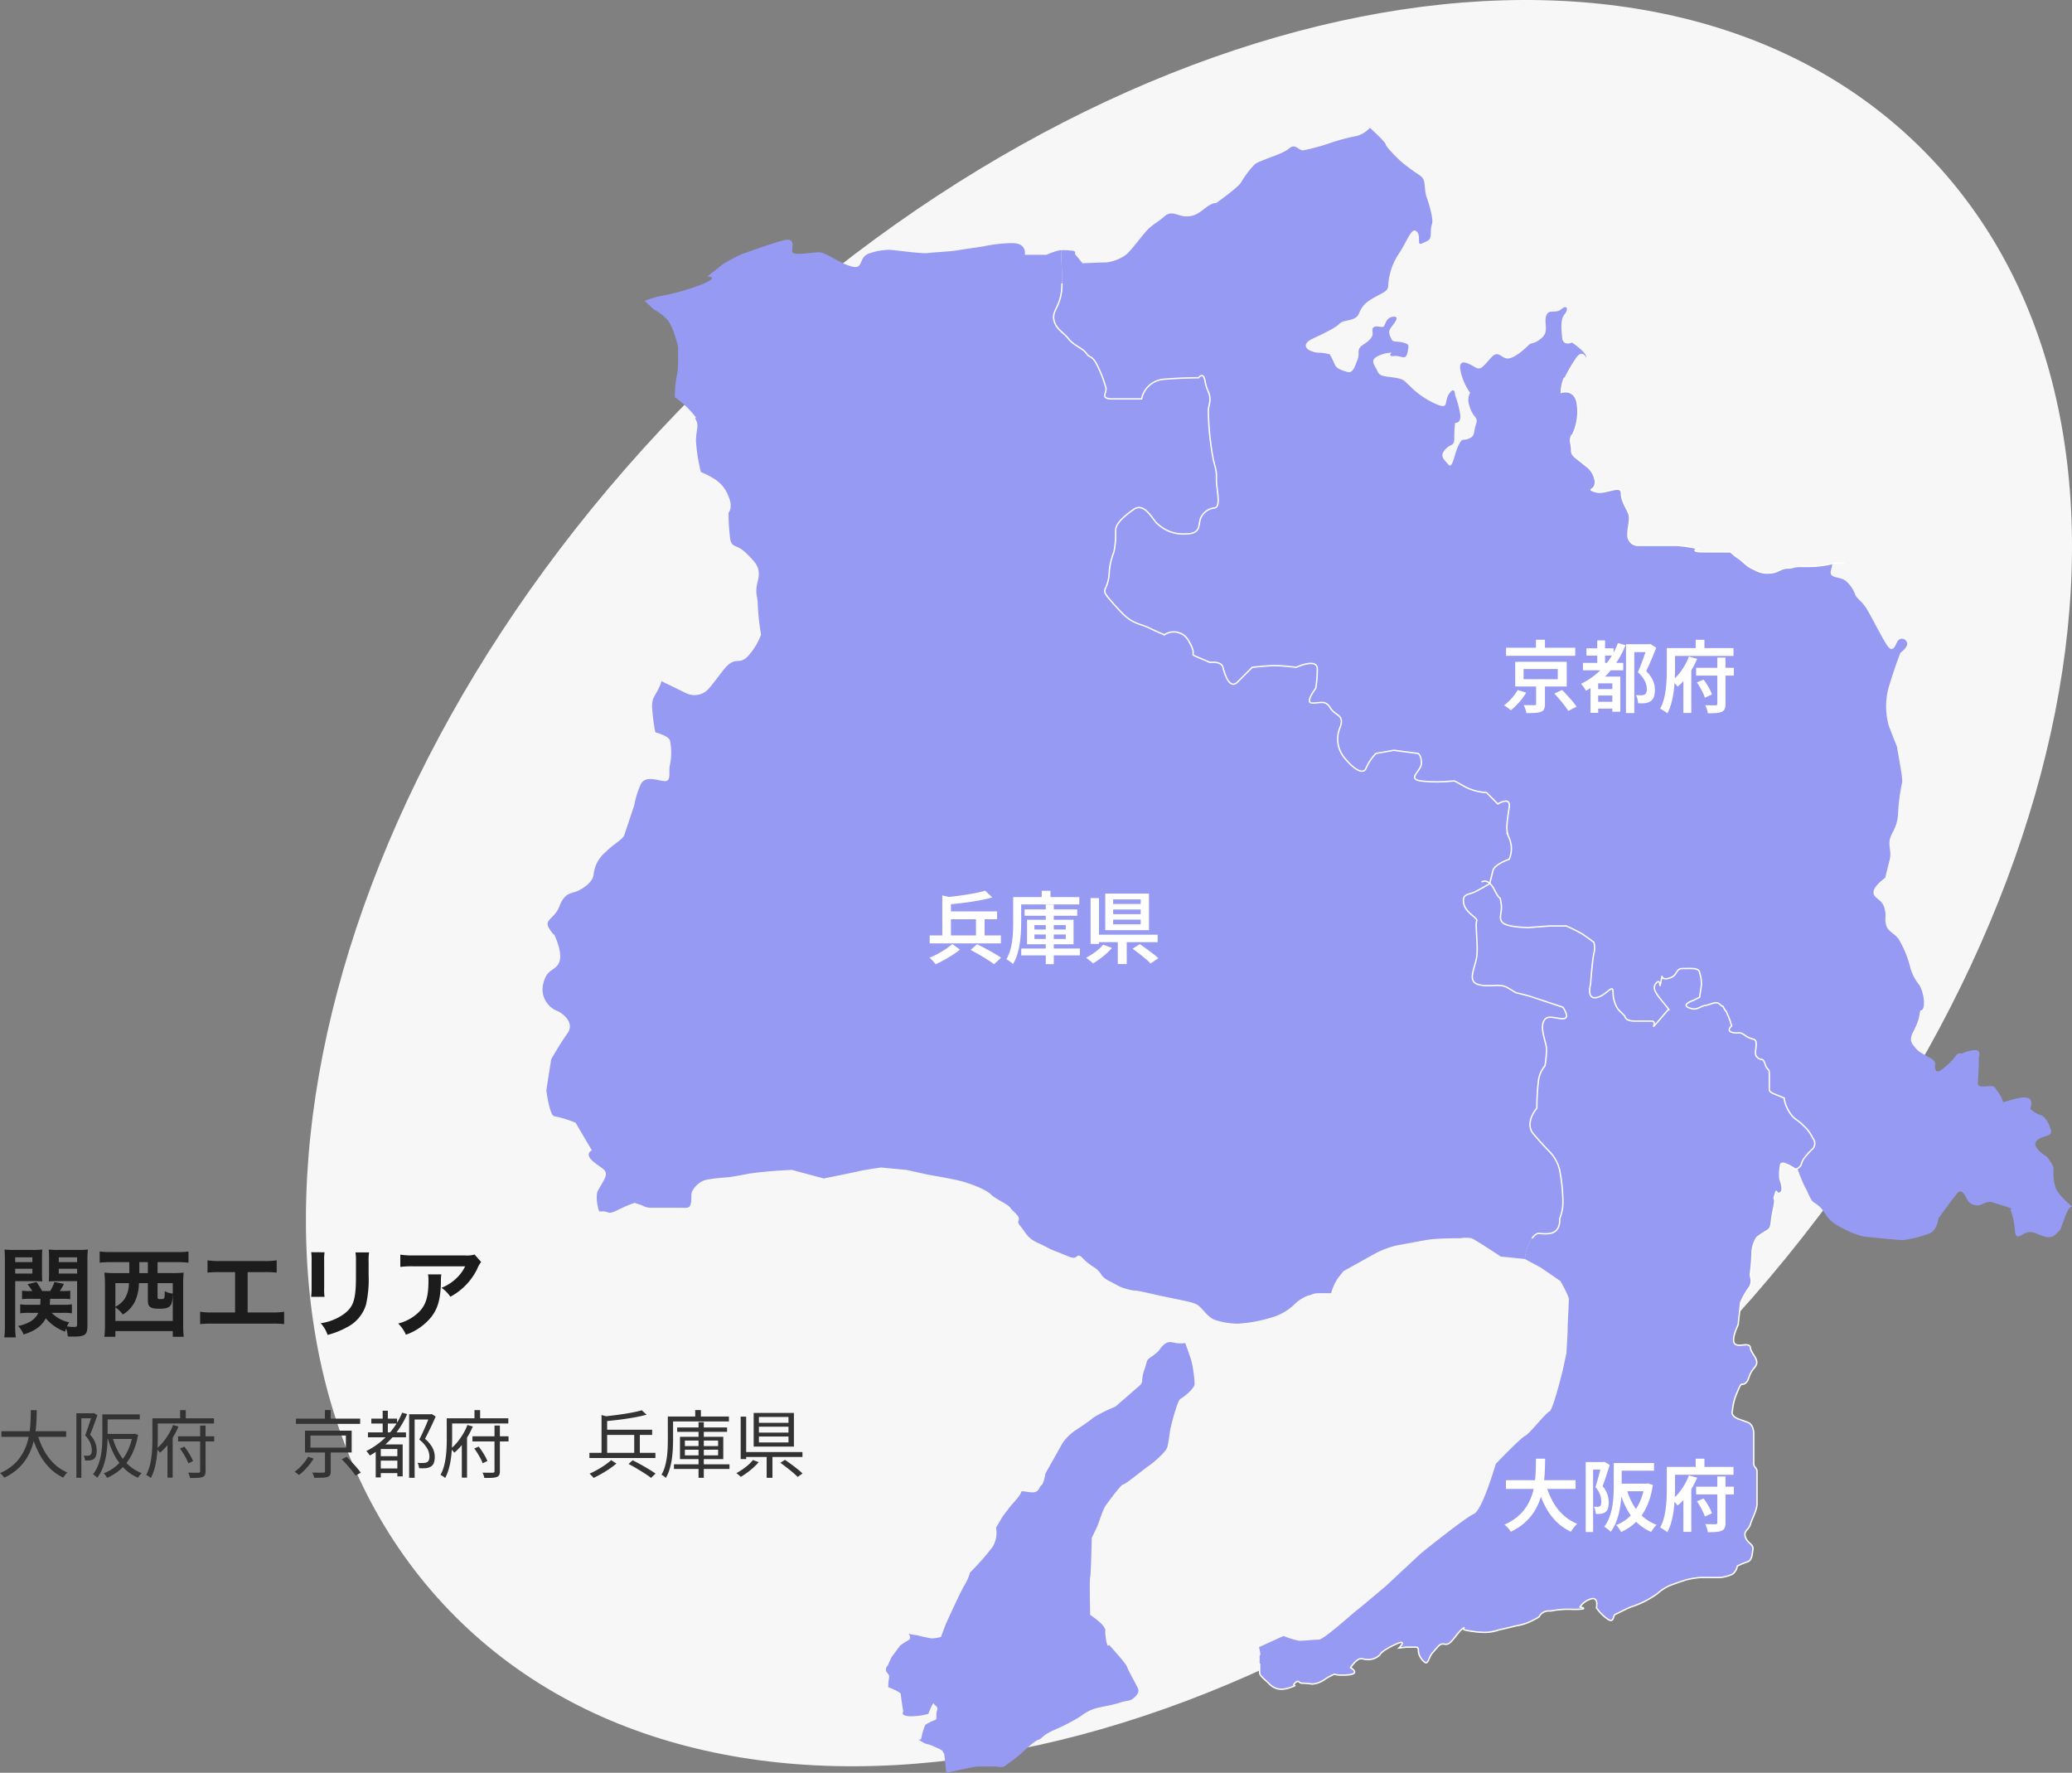 <svg xmlns="http://www.w3.org/2000/svg" width="422.359" height="361.331"><rect width="100%" height="100%" fill="#808080" stroke="none"/><g data-name="グループ 778"><path data-name="パス 411" d="M391.881 30.478c55.329 55.329 33.239 167.125-49.341 249.705S148.167 384.85 92.838 329.521 59.598 162.4 142.176 79.819s194.376-104.67 249.705-49.341" fill="#f7f7f7"/><path data-name="パス 420" d="M.291 291.71h13.193v1.148H.291zm7.307.458a16.4 16.4 0 001.337 3.381 11.065 11.065 0 002.042 2.741 8.9 8.9 0 002.754 1.829 2.523 2.523 0 00-.3.31q-.157.189-.3.382t-.243.353a9.788 9.788 0 01-2.861-2.048 12.364 12.364 0 01-2.108-2.971 19.854 19.854 0 01-1.437-3.7zm-1.319-4.755H7.49q-.006.983-.058 2.172t-.233 2.474a16.1 16.1 0 01-.587 2.583 11.485 11.485 0 01-1.134 2.5 10.167 10.167 0 01-1.858 2.242 10.575 10.575 0 01-2.761 1.789 3.276 3.276 0 00-.378-.486 3.653 3.653 0 00-.475-.441 10.257 10.257 0 002.682-1.661 9.04 9.04 0 001.771-2.095 10.536 10.536 0 001.062-2.351 14.231 14.231 0 00.528-2.425q.152-1.207.188-2.306t.042-1.995zm15.05.859h7.161v1.028h-7.16zm-.459 0h1.07v4.321q0 .951-.075 2.064a19.466 19.466 0 01-.292 2.275 12.824 12.824 0 01-.639 2.256 8.069 8.069 0 01-1.115 2 1.768 1.768 0 00-.244-.238q-.161-.134-.328-.26a1.778 1.778 0 00-.291-.185A7.538 7.538 0 0020 298.636a11.212 11.212 0 00.574-2.055 16.821 16.821 0 00.242-2.075q.054-1.025.054-1.916zm.5 3.989h5.923v1.026h-5.922zm5.662 0h.207l.2-.042.7.214a13.944 13.944 0 01-1.305 4.1 10.057 10.057 0 01-2.169 2.861 10.211 10.211 0 01-2.847 1.816 2.207 2.207 0 00-.179-.31q-.114-.168-.24-.338a1.778 1.778 0 00-.25-.279 8.741 8.741 0 002.647-1.592 9.156 9.156 0 002.04-2.6 11.764 11.764 0 001.194-3.617zm-4.1.677a14.048 14.048 0 001.289 3.156 10.041 10.041 0 001.98 2.506 8.491 8.491 0 002.678 1.65q-.115.109-.265.276a3.757 3.757 0 00-.275.346q-.126.179-.212.326a9.281 9.281 0 01-2.754-1.852 11.076 11.076 0 01-2.03-2.728 16.922 16.922 0 01-1.363-3.445zm-7.363-4.889h3.53v1.02H16.58V301.2h-1.011zm3.2 0h.19l.171-.049.73.438q-.217.614-.468 1.309t-.512 1.38q-.26.685-.519 1.288a5.077 5.077 0 011.088 1.728 4.853 4.853 0 01.262 1.505 3.63 3.63 0 01-.138 1.051 1.235 1.235 0 01-.454.678 1.4 1.4 0 01-.356.172 2.78 2.78 0 01-.425.1 6.979 6.979 0 01-1.015.018 3.351 3.351 0 00-.082-.486 1.686 1.686 0 00-.194-.5q.256.015.475.02t.4 0a.913.913 0 00.472-.138.674.674 0 00.243-.406 2.605 2.605 0 00.068-.616 4 4 0 00-.275-1.366 5.181 5.181 0 00-1.08-1.631q.208-.513.407-1.084t.389-1.138q.19-.567.35-1.074t.275-.888zm17.538 4.7h7.352v1.041h-7.352zm.371 2.485l.907-.385q.358.451.706.984t.626 1.044a7.731 7.731 0 01.435.919l-.961.45a6.978 6.978 0 00-.42-.942q-.276-.524-.613-1.071t-.68-1.001zm4.124-4.678h1.1v9.283a1.78 1.78 0 01-.14.8.882.882 0 01-.5.408 3.53 3.53 0 01-.972.166q-.614.036-1.56.026a2.954 2.954 0 00-.142-.533 4.544 4.544 0 00-.229-.552q.717.015 1.312.018t.79-.006a.409.409 0 00.264-.081.338.338 0 00.075-.249zm-5.53-.117l1.111.311a16.514 16.514 0 01-.976 1.939 15.179 15.179 0 01-1.28 1.859 10.486 10.486 0 01-1.519 1.543q-.083-.115-.213-.269t-.262-.3a2.17 2.17 0 00-.25-.248 9.016 9.016 0 001.41-1.411 13.609 13.609 0 001.168-1.7 10.172 10.172 0 00.811-1.726zm1.445-3.039h1.155v2.317h-1.155zm-5.066 1.675h11.967v1.059H31.651zm-.588 0h1.1v4.175q0 .866-.051 1.895t-.195 2.108a15.484 15.484 0 01-.428 2.1 9.35 9.35 0 01-.743 1.888 2.021 2.021 0 00-.279-.225q-.176-.121-.357-.233a2.6 2.6 0 00-.318-.172 8.06 8.06 0 00.7-1.75 14.092 14.092 0 00.38-1.926q.125-.986.162-1.932t.038-1.762zm3.075 4.346l.987-.988.074.033v8.706h-1.061zm26.19-4.285h13.087v1.079H60.328zm5.9-1.751h1.187v2.315H66.23zm-2.943 5.2v2.464h7.221v-2.467zm-1.114-.991h9.516v4.454h-9.514zm7.488 5.829l1.012-.493q.505.493 1.049 1.078t1.029 1.149a11.5 11.5 0 01.788 1.011l-1.086.577a9.83 9.83 0 00-.741-1.02q-.47-.579-1.008-1.188t-1.043-1.114zm-3.415-1.8h1.17v4.266a1.656 1.656 0 01-.137.756.853.853 0 01-.533.384 4.119 4.119 0 01-1.047.151q-.656.027-1.649.018a3.1 3.1 0 00-.153-.53 5.226 5.226 0 00-.23-.531q.516.015.978.018t.8 0h.466a.471.471 0 00.272-.068.272.272 0 00.067-.212zm-3.45 1.292l1.14.367a10.676 10.676 0 01-.836 1.209 13.772 13.772 0 01-1.039 1.17 10.779 10.779 0 01-1.114.981 3.626 3.626 0 00-.434-.362 4.149 4.149 0 00-.464-.3 9.39 9.39 0 001.074-.91 10.918 10.918 0 00.965-1.077 7.061 7.061 0 00.711-1.079zm12.897-7.773h5.246v1h-5.246zm1.581 10.153h4.211v.947h-4.21zm-.013-2.495h4.235v.9h-4.235zm-2.253-4.856h7.753v1.006h-7.753zm3-4.42h1.053v5.052h-1.052zm3.976.392l1.017.3a17.955 17.955 0 01-3.186 4.948 17.178 17.178 0 01-4.433 3.5 1.844 1.844 0 00-.19-.292l-.265-.347a2.009 2.009 0 00-.248-.276 15.124 15.124 0 004.327-3.22 15.442 15.442 0 002.979-4.613zm-4.361 6.484h3.824v.932h-3.824v5.79h-1.032v-6.058l.627-.659zm3.378 0h1.085v6.512h-1.085zm2.4-6.149h4.481v1.066h-3.36V301.2H83.4zm4.205 0h.219l.178-.048.812.517q-.47 1.068-1.048 2.28t-1.133 2.252a6.962 6.962 0 011.227 1.337 4.434 4.434 0 01.593 1.21 3.969 3.969 0 01.168 1.113 3.524 3.524 0 01-.169 1.206 1.467 1.467 0 01-.6.779 2.382 2.382 0 01-1.013.338 6.466 6.466 0 01-.675.028q-.38 0-.735-.017a2.986 2.986 0 00-.1-.551 1.992 1.992 0 00-.228-.551q.365.033.7.041t.569-.011a2.057 2.057 0 00.393-.053 1.14 1.14 0 00.314-.121.792.792 0 00.363-.463 2.193 2.193 0 00.092-.724 3.451 3.451 0 00-.436-1.564 6.326 6.326 0 00-1.622-1.831q.3-.586.6-1.238t.585-1.3q.282-.644.522-1.235l.422-1.039zm8.7 4.49h7.355v1.049h-7.352zm.371 2.485l.907-.385q.358.451.706.984t.626 1.044a7.731 7.731 0 01.435.919l-.961.45a6.979 6.979 0 00-.42-.942q-.276-.524-.613-1.071t-.677-.993zm4.124-4.678h1.1v9.283a1.78 1.78 0 01-.14.8.882.882 0 01-.5.408 3.53 3.53 0 01-.972.166q-.614.036-1.56.026a2.955 2.955 0 00-.142-.533 4.544 4.544 0 00-.226-.544q.717.015 1.312.018t.79-.006a.409.409 0 00.264-.081.338.338 0 00.075-.249zm-5.53-.117l1.111.311a16.514 16.514 0 01-.976 1.939 15.18 15.18 0 01-1.28 1.859 10.486 10.486 0 01-1.519 1.543q-.083-.115-.213-.269t-.262-.3a2.17 2.17 0 00-.25-.248 9.016 9.016 0 001.41-1.411 13.61 13.61 0 001.168-1.7 10.172 10.172 0 00.814-1.718zm1.448-3.031h1.155v2.317h-1.155zm-5.066 1.675h11.966v1.059H91.651zm-.588 0h1.1v4.175q0 .866-.051 1.895t-.195 2.108a15.484 15.484 0 01-.428 2.1 9.35 9.35 0 01-.743 1.888 2.02 2.02 0 00-.279-.225q-.176-.121-.357-.233a2.6 2.6 0 00-.318-.172 8.06 8.06 0 00.7-1.75 14.09 14.09 0 00.38-1.926q.125-.986.162-1.932t.038-1.762zm3.075 4.346l.987-.988.074.033v8.706h-1.061zm35.143-1.646h1.143v4.736h-1.143zm-9.136 4.335H133.6v1.067h-13.455zm3.09-4.708h9.7v1.064h-9.7zm4.884 6.976l.85-.747q.568.286 1.212.632t1.28.717q.636.371 1.2.721t.967.647l-.921.875a15.4 15.4 0 00-1.273-.9q-.78-.5-1.654-1.018t-1.662-.927zm-5.5-9.965l1.143.291v7.864h-1.143zm8.2-.975l.988.9q-1.137.314-2.578.57t-2.981.45q-1.54.194-2.98.317a2.934 2.934 0 00-.133-.483 3.624 3.624 0 00-.2-.471q1.053-.109 2.154-.245t2.153-.3q1.052-.162 1.972-.348t1.607-.39zm-6.242 10.162l1.072.7a15.927 15.927 0 01-1.4 1.061q-.793.541-1.633 1.02t-1.614.84a4.245 4.245 0 00-.386-.44q-.244-.248-.442-.419.777-.343 1.606-.806t1.567-.978a10.98 10.98 0 001.23-.978zm13.463-6.658h10.168v.891H138.04zm-.657 7.516h11.314v.942h-11.315zm5.01-8.6h1.073v11.35h-1.073zm-2.785 5.619v1.151h6.772v-1.152zm0-1.865v1.132h6.772v-1.134zm-1-.769h8.827v4.557h-8.827zm3.109-5.443h1.155v1.919h-1.155zm-5.053 1.318h11.921v1h-11.92zm-.535 0h1.073v4.7q0 .869-.051 1.881t-.2 2.062a14.441 14.441 0 01-.446 2.038 8.476 8.476 0 01-.769 1.816 2.051 2.051 0 00-.265-.227q-.167-.124-.34-.239a1.61 1.61 0 00-.3-.165 7.323 7.323 0 00.713-1.686 13.021 13.021 0 00.388-1.87q.128-.959.165-1.882t.037-1.727zm18.569 2.071v1.2h6.03v-1.2zm0 2V294h6.03v-1.21zm0-3.985v1.188h6.03V288.8zm-1.07-.827h8.206v6.86h-8.206zm5.45 10.172l.926-.609q.6.406 1.275.9t1.289.991a12.6 12.6 0 011.014.886l-.984.71q-.372-.384-.968-.892t-1.271-1.027q-.671-.526-1.281-.958zm-2.8-1.765h1.181v4.816h-1.181zm-4.627-.432h11.921v1.009h-11.925zm-.669-7.217h1.12v8.645h-1.12zm2.5 8.842l1.17.434a11.08 11.08 0 01-1.073 1.1q-.615.554-1.278 1.042a15.183 15.183 0 01-1.3.86 2.526 2.526 0 00-.268-.258l-.328-.276a2.482 2.482 0 00-.3-.222 13.646 13.646 0 001.266-.782 12.764 12.764 0 001.2-.938 6.8 6.8 0 00.907-.959z" fill="#333"/><path data-name="パス 419" d="M13.039 267.58a9.188 9.188 0 011.62.1v-1.84a8.417 8.417 0 01-1.6.1h-2.92c.04-.42.06-.78.08-1.22h2.68a8.9 8.9 0 011.42.08v-1.74a9.34 9.34 0 01-1.44.08h-.68a15.931 15.931 0 00.84-1.46l-1.94-.38a8.818 8.818 0 01-.88 1.84h-1.64a15.942 15.942 0 00-1.14-1.84l-1.84.46a9.621 9.621 0 01.98 1.38h-.68a8.779 8.779 0 01-1.4-.08v1.74a9.34 9.34 0 011.44-.08h2.32c-.02.6-.02.78-.06 1.22h-2.48a8.546 8.546 0 01-1.6-.1v1.84a11.179 11.179 0 011.74-.1h1.96a4.074 4.074 0 01-1.54 1.72 8.313 8.313 0 01-2.58.96 5.919 5.919 0 011.12 1.74c2.38-.78 3.64-1.7 4.52-3.3a9.327 9.327 0 003.92 2.72c.1-.3.12-.4.22-.66a6.241 6.241 0 01.34 1.64c.52.02.76.02 1.16.02 2.38 0 2.84-.36 2.84-2.24V256.9a18.047 18.047 0 01.1-2.22 18.165 18.165 0 01-2.06.08h-3.88a17.329 17.329 0 01-2.04-.08c.04.58.06 1.1.06 1.86v2.84c0 .88-.02 1.3-.06 1.8.52-.04 1.14-.06 1.84-.06h3.94v8.8c0 .44-.12.54-.62.54a8.922 8.922 0 01-1.44-.12 6.832 6.832 0 01.44-.84 6.643 6.643 0 01-3.56-1.92zm-1.06-11.32h3.74v.98h-3.74zm0 2.34h3.74v.98h-3.74zm-8.88 2.52h3.66c.74 0 1.32.02 1.86.06-.04-.44-.06-.9-.06-1.8v-2.84c0-.78.02-1.3.06-1.86a16.9 16.9 0 01-2.04.08h-3.62a17.77 17.77 0 01-2.04-.08 22.173 22.173 0 01.08 2.24v13.18a17.879 17.879 0 01-.12 2.48h2.34a17.268 17.268 0 01-.12-2.42zm0-4.86h3.5v.98h-3.5zm0 2.34h3.5v.98h-3.5zm23.26-1.36v2.24h-2.74a18.76 18.76 0 01-2.34-.1 23.912 23.912 0 01.12 2.42v8.08a22.057 22.057 0 01-.12 2.58h2.24v-1.16h11.7v1.16h2.24a20.1 20.1 0 01-.12-2.56v-8.1a22.108 22.108 0 01.1-2.42 19.356 19.356 0 01-2.34.1h-2.98v-2.24h3.98a21.145 21.145 0 012.32.12v-2.28a18.831 18.831 0 01-2.34.12h-13.4a19.184 19.184 0 01-2.36-.12v2.28a20.883 20.883 0 012.32-.12zm2.04 0h1.74v2.24h-1.74v-2.24zm-2.12 4.28a5.992 5.992 0 01-.92 3.28 4.919 4.919 0 01-1.84 1.54v-4.82zm3.86 0V265c0 1.4.48 1.74 2.42 1.74 1.44 0 2.06-.26 2.36-.96a4.711 4.711 0 00.26-1.5c.02-.32.02-.32.04-.34v5.3h-11.7v-2.78a6.182 6.182 0 011.52 1.46 6.412 6.412 0 002.4-2.52 9.023 9.023 0 00.88-3.88zm1.98 0h3.1v2.14a4.235 4.235 0 01-1.64-.5c0 1.56-.02 1.62-.78 1.62-.6 0-.68-.04-.68-.42zm18.36-2.24h3.36a20.346 20.346 0 012.56.1v-2.5a14.456 14.456 0 01-2.6.14h-8.9a14.456 14.456 0 01-2.6-.14v2.5a20.543 20.543 0 012.56-.1h3.06v8.22h-4.52a14.326 14.326 0 01-2.6-.14v2.52a20.543 20.543 0 012.56-.1h12a20.543 20.543 0 012.56.1v-2.52a14.326 14.326 0 01-2.6.14h-4.84zm12.96-4.06a12.628 12.628 0 01.08 1.8v5.5a14.422 14.422 0 01-.1 1.8h2.74a9.654 9.654 0 01-.08-1.76v-5.52a10.166 10.166 0 01.08-1.8zm9.02.04a10.532 10.532 0 01.1 1.9v2.5c0 1.6-.02 2.48-.1 3.34-.22 2.64-.88 3.86-2.76 5.1a10.788 10.788 0 01-4.32 1.6 6.832 6.832 0 011.4 2.38 16.917 16.917 0 003.9-1.54 7.66 7.66 0 003.94-4.66 23.623 23.623 0 00.52-6.06v-2.7a9.486 9.486 0 01.1-1.86zm24.28.44a5.506 5.506 0 01-1.94.18h-10.44a15.945 15.945 0 01-2.76-.16v2.5a19.225 19.225 0 012.72-.12h10.5a8.294 8.294 0 01-1.9 2.54 9.274 9.274 0 01-2.92 1.84 6.76 6.76 0 011.8 1.82 12.51 12.51 0 002.4-1.66 12.692 12.692 0 003.08-4.02 5.559 5.559 0 01.8-1.4zm-9.5 4.04a5.064 5.064 0 01.1 1.2c0 3.78-.64 5.5-2.68 7.12a9.222 9.222 0 01-3.5 1.7 7.06 7.06 0 011.58 2.28 11.557 11.557 0 005.16-3.6c1.36-1.74 1.9-3.66 1.98-7.08a9.182 9.182 0 01.08-1.62z" fill="#1c1c1c"/><g data-name="グループ 479"><path data-name="パス 79" d="M214.81 65.058c.339 1.995 1.995 2.66 2.986 3.976s2.986 1.995 3.651 2.986.991.339 1.995 1.988a25.991 25.991 0 011.982 4.974c.332 1-1.336 2.321 1.323 2.321h5.971a4.982 4.982 0 014.315-3.977c3.638-.332 7.288-.332 7.288-.332s.991-1.323 1.323.671 1 2.314 1 3.638-.326 1.33-.326 2.653a58.728 58.728 0 00.991 9.622c.665 2.647.665 2.314.665 4.3s.984 5.313-.339 5.645a3.331 3.331 0 00-2.647 1.649c-1 1.33.326 3.651-3.318 3.651a7.575 7.575 0 01-5.639-1.995c-.991-.658-2.647-4.635-4.967-2.986s-3.644 2.986-3.644 4.315a18.527 18.527 0 01-.339 4.315 13.526 13.526 0 00-.991 4.641c-.332 3.638-1.995 2.653.332 5.306s3.312 3.638 4.641 4.3 1.988.665 3.318 1.33 2.979 1.33 2.979 1.33a3.417 3.417 0 014.98 1.317c1.982 3.318-.339 2.321 1.982 3.318l2.321.991s2.321-.32 2.66 1.01c.32 1.317 1.317 4.635 2.979 2.979s2.986-2.979 2.986-2.979 2.979-.345 4.641-.345 4.309.345 4.309.345 4.3-1.995 4.3.32a23.309 23.309 0 01-.32 3.983s-2.34 2.979-.671 2.979 2.653-.665 3.651 1 2.979 1.323 1.988 3.983a5.97 5.97 0 00.991 6.291c1.323 1.662 3.644 3.651 4.309 1.988a10.611 10.611 0 011.995-2.986l3.651-.652 4.967.652s.665.333.665 1.988-3.324 3.331.332 3.657a29.056 29.056 0 005.632 0c1 0 .326-.326 2.647.991a10.419 10.419 0 004.648 1.323l2.314 2.327s2.66-1.662 2.327.658-.671 4.315-.332 5.313-.665-1.33.332.991a5.456 5.456 0 010 4.309s-2.992.991-3.318 2.314c-.313 1.24-.607 2.448-.646 2.6a4.6 4.6 0 01.978 1.381c1.33 2.66 1 .671 1.33 2.66s-.671 2.986.332 3.976 5.306 1 5.306 1l4.3-.326h3.318a28.5 28.5 0 013.318 1.649 71.352 71.352 0 012.321 1.656 4.039 4.039 0 010 2.321c-.332 1.656-.671 6.31-.671 6.31s-.863 3 1.183 2.666 3.42-3.075 3.42-1.029a6.146 6.146 0 001.023 3.42l1.368 1.368s0 1.023 2.052 1.023h3.416c1.368 0-.678 2.4 1.368 0l2.059-2.391s.671.678-1.029-1.368-2.4-3.069-1.362-4.1.332 2.615 1.023-1.023c.147-.812-.281.62 1.387.173 2.161-.575 1.157-2.007 2.992-2.007s3.177-.16 3.344.838a6.988 6.988 0 01.345 2.679l-.345 2.333-1.336.671s-2.506.831-.831 1.5 2.167-.326 3.337-.492 2.167-1 3.011-.173.173-.326.838.838 0-.326.671 1.164a12.352 12.352 0 01.825 2.34s-1.17 1 .173 1.336 1.336-.332 2.672.671 2.174.333 2.174 1.669-.505 2.174.332 2.845 1-.173 1.5 1.336.838.5.838 2.174v3c0 .5 1 .844 1 .844l2 .831a7.522 7.522 0 001.176 3.011c.991 1.5 1.336 1.157 2.832 2.672a7.61 7.61 0 011.841 2.493 1.63 1.63 0 010 2.18 13.836 13.836 0 00-1.675 1.835c-.671.837-.5 1.163-.838 1.669a1.561 1.561 0 01-.607.511 36.168 36.168 0 001.534 3.759c.563.914.735 1.643 1.291 2.557s1.47.742 2.749 2.762 2.4 2.385 4.047 3.305a18.775 18.775 0 003.849 1.47s6.981.729 8.081.729a25.54 25.54 0 005.146-1.285c1.835-.543 2.02-3.114 2.02-3.114s2.934-4.041 3.855-5.146 1.649.55 2.02 1.279a2.329 2.329 0 003.12.927c1.464-.735 2.027-.364 2.027-.364l2.372.735c2.4.729 1.292.729 1.292.729a14.043 14.043 0 01.921 4.226c.185 2.57 1.65.377 2.934.377s1.292.352 3.126.908 2.391-.735 2.935-1.1 1.291-3.855 2.206-4.769a.97.97 0 01.435-.269c-.972-.806-2.966-2.589-3.369-3.957a9.716 9.716 0 01-.377-3.67c0-.87-1.247-2.327-1.406-2.512l-.627.377.627-.377-.058-.064s-3.12-1.841-2.014-3.126 3.3-.729 2.934-2.206-1.285-2.934-2.206-3.113a5.364 5.364 0 01-2.02-1.285 2.421 2.421 0 00.185-1.47c-.185-.742-.914-.914-2.206-.742a27.809 27.809 0 00-3.484.921 7.833 7.833 0 00-1.1-2.2c-.556-.556-.371-1.1-1.477-1.1s-2.564.371-2.564-.556.179-3.484.179-3.484v-1.841s.55-1.464-.735-1.464a7.437 7.437 0 00-2.755.729s-.735-.358-1.291.563a11.6 11.6 0 01-2.2 2.2s-1.464 1.464-1.835.55.371-1.47-.742-2.206-2.557-1.272-3.3-2.206-1.464-1.464-.55-3.3a15.47 15.47 0 001.116-2.591l.364-1.828s.735.179.735-1.458a7.526 7.526 0 00-.914-3.682 9.789 9.789 0 01-1.841-3.484 20.778 20.778 0 00-2.385-5.888c-.914-1.291-2.206-1.483-2.583-2.941-.352-1.477.185-1.656-.352-3.5-.563-1.835-2.206-1.835-2.206-3.12s2.385-2.941 2.385-2.941.358-1.464.908-3.663-.735-3.114.556-5.5 1.093-3.484 1.279-5.69a46.442 46.442 0 01.742-4.782 21.7 21.7 0 00-.371-2.934c-.371-2.206-.729-4.22-.729-4.22s-1.106-2.755-1.656-4.226a14.58 14.58 0 01.179-8.445c1.106-3.676 2.206-6.425 2.206-6.425s1.828-1.291 1.272-2.212a1.048 1.048 0 00-1.828-.185c-.358.563-.914 2.583-2.014 1.106s-3.676-6.8-4.6-8.081-1.656-1.649-2.014-2.378a6.671 6.671 0 00-2.027-2.941c-1.279-.921-3.491-.371-2.934-2.206.134-.448.211-.863.294-1.266-.237.051-.595.122-1.253.256a22.188 22.188 0 01-3.638.326h-1.669c-1.662 0-1.317.333-2.653.333s-1.988.991-3.644.991a4.932 4.932 0 01-2.979-.658c-1.662-.665-2.327-1.656-3.318-2.327a12.129 12.129 0 01-1.656-1.317h-5.306c-3.318 0-1.33-.671-1.33-.671a30.392 30.392 0 00-4.309-.652h-7.627a2.093 2.093 0 01-2.321-2.327c0-1.323.332-1.995.332-3.318s-1.656-2.986-1.656-4.968-3.318.326-5.306-.326 0 0 0-1.995a4.6 4.6 0 00-1.988-3.324l-1.656-1.317c-1.656-1.323-1-1.323-1.33-2.986s.332-1.988.332-1.988a10.934 10.934 0 001-5.971c-.339-3.651-3.318-2.653-3.318-2.653a7.687 7.687 0 01.665-2.986 30.558 30.558 0 012.314-3.983c1.33-1.982 2.129-.109 2.129-.109.166-1.029-2.9-3.075-2.9-3.075s-1.867.857-2.033-1.023-.352-3.746.505-4.763.511-2.04-.678-1.017-2.557-.185-3.069 1.349.684 3.235-1.016 4.6-1.886.69-2.564 1.368-2.89 2.724-4.258 2.724-1.873-1.867-3.407-.16-2.046 2.551-3.062 2.039-3.408-2.225-3.241.173a11.646 11.646 0 002.046 4.942 3.043 3.043 0 00-.173 2.545 5.833 5.833 0 001.2 2.385c.511.69.326.85 0 2.052-.345 1.189 0 1.873-1.368 2.385s-1.183-.339-2.039 1.362-1.2 4.935-2.052 3.913-1.873-1.694-.678-3.062 1.88-.518 1.88-2.391a24.451 24.451 0 01.166-3.062s1.355.166 1.016-1.867a19.7 19.7 0 00-1.016-3.753s0-2.039-1.2-.339.173 3.408-2.89 2.039a17.483 17.483 0 01-5.287-3.74c-1.023-.857-.857-1.2-2.89-1.541s-3.081-.166-3.58-1.355-1.534-2.046-.173-2.9a6.551 6.551 0 013.069-.85s-.85.85.518.684 2.378 1.017 2.717-.684.339-1.7-.85-2.046-2.052 0-2.385-.678-.684-1.362-.339-2.039 2.378-2.736.684-2.564-1.541 1.88-2.052 2.046-1.521-.339-2.033.179.326 1.183-.518 2.2c-.85 1.036-1.707 1.2-2.218 1.88s.006 1.362-.505 2.557-.85 2.73-2.046 2.391-2.218-.684-2.557-1.534a19.349 19.349 0 00-1.016-2.052 9.469 9.469 0 00-2.385-.339c-2.046-.166-3.919-1.534-1.016-2.9s4.6-2.2 5.441-3.056 3.235-.345 3.919-2.039 1.534-2.391 3.414-3.42 2.544-1.183 2.544-2.378a12.985 12.985 0 012.225-6.476c1.694-2.551 2.544-5.441 3.574-4.424s-.173 3.069 1.189 2.385 1.7-.511 1.7-2.385.684-1.189 0-4.092-1.017-2.717-1.189-4.59-.173-2.219-1.528-3.075a40.945 40.945 0 01-3.414-2.544s-3.063-2.925-3.063-3.425-3.235-3.414-3.235-3.414a5.455 5.455 0 01-2.89 1.707 38.068 38.068 0 00-5.115 1.362 41.359 41.359 0 01-5.626 1.528c-1.016 0-1.522-1.528-2.89-.339s-6.137 2.385-6.988 3.235a18.8 18.8 0 00-2.717 3.587c-.518 1.017-5.108 4.258-5.108 4.258s-.678-.166-2.218 1.016-2.225 1.707-3.913 1.707c-1.713 0-2.89-1.368-4.43 0s-2.557 1.7-3.746 3.062-3.069 3.919-4.085 4.763a8.819 8.819 0 01-3.919 1.547c-.684 0-4.942.166-4.942.166l-1.534-1.88s.339-.678-.69-.678a11.541 11.541 0 00-2.167-.083c.089 1.477.217 3.932.217 6.758 0 4.641-2 5.3-1.669 7.288" fill="#979af3"/><path data-name="パス 80" d="M256.762 337.382v3.51c0 .665.831 1.17 1.995 2.346s2.512 1.336 4.354.665 0 0 .831-.838.671 0 1.5 0a17.057 17.057 0 012.007.173 4.5 4.5 0 001.841-.505c1-.505.671-.505 2.007-1.176s0 0 3.177-.16.825-1.5.825-1.5a6.7 6.7 0 011.336-1.509c.838-.665 1.343 0 2.679-.166a3.234 3.234 0 002.007-1s.16-.671 3-2.007.837.671.837.671l1.5-.173h1.84c1.176 0 0 .838 1.336 2.506s1.176-.173 2.167-1.343l1.01-1.164c.991-1.164 1.336-.339 2.167-.665s2-2.34 2.832-3.011 0 0 .505.16a19.207 19.207 0 004.181.511 8.939 8.939 0 002.839-.511s1.509-.32 3.516-.825a10.923 10.923 0 003.5-1.176c1.669-.831 1-.671 1.669-1.336a2.4 2.4 0 011.828-.5 18.693 18.693 0 014.686-.332c3.67 0 1.336-.505 1.336-.505a4.073 4.073 0 012.334-1.662c1.5-.345 1 1.828 1 1.828a9.048 9.048 0 002.34 2.346c1.336.825 1-.831 1.5-1.01s2.513-1.336 3.683-1.662a19.224 19.224 0 004.84-2.512 10.891 10.891 0 012.506-1.669c.831-.332 3.337-1.164 3.337-1.164a17.722 17.722 0 013.011-.5h4.009a9.162 9.162 0 002.314-.582c.064-.032.134-.057.185-.089a2.573 2.573 0 001-1.675 20.141 20.141 0 012.007-.837c1-.32 1-1.336 1.17-2.5s-1-1.17-1.509-2.506.671-1.5 1-2.672 1.343-2.839 1.343-4.175v-6.511c0-.838-.671-.838-.671-1.675v-6.01c0-1.995-1.17-2.34-1.17-2.34l-1.841-.665c-1.835-.671-1.336-1.675-1.336-1.675a11.739 11.739 0 011-3.849c1-2.493.831-1.157 1.669-1.828s.505-1.675 1.841-3.171-.665-2.672-.838-4.009-2.34 0-3.177-.844.671-3.836.671-3.836l.505-4.514a15.019 15.019 0 011.669-3c1-1.336.166-2.333.332-3a40.965 40.965 0 00.333-4.175 5.862 5.862 0 011.01-3.171 16.286 16.286 0 012.008-1.336c1.157-.671.665-1.336 1.336-4.354s-.179-1.5.326-3 0 0 1.01-.332c.991-.333 0-2.845 0-2.845a9.818 9.818 0 01.16-3c.332-.844 3.011 1 3.011 1a2.057 2.057 0 00.384-.16c-.185-.518-.313-.889-.313-.889s.128.371.313.889a1.482 1.482 0 00.614-.511c.339-.505.166-.831.831-1.662a14 14 0 011.681-1.835 1.636 1.636 0 000-2.18 7.717 7.717 0 00-1.841-2.5c-1.5-1.509-1.841-1.17-2.839-2.672a7.417 7.417 0 01-1.17-3.011l-2.007-.825s-1-.345-1-.844v-3c0-1.675-.332-.671-.838-2.174s-.665-.665-1.5-1.336-.339-1.5-.339-2.839-.837-.671-2.174-1.675-1.336-.332-2.672-.665-.166-1.336-.166-1.336a12.907 12.907 0 00-.831-2.346c-.671-1.49 0 0-.671-1.157s0 0-.831-.844-1.841 0-3.011.173-1.675 1.163-3.344.492.831-1.5.831-1.5l1.336-.671s.179-1.17.345-2.333a6.9 6.9 0 00-.345-2.679c-.16-1-1.5-.838-3.337-.838s-.838 1.432-3 2.007c-1.669.448-1.234-.978-1.387-.166-.684 3.631 0 0-1.023 1.023s-.345 2.039 1.368 4.092 1.023 1.368 1.023 1.368l-2.052 2.391c-2.046 2.4 0 0-1.368 0h-3.414c-2.052 0-2.052-1.023-2.052-1.023l-1.368-1.368a6.147 6.147 0 01-1.023-3.42c0-2.046-1.368.691-3.427 1.029s-1.176-2.666-1.176-2.666.339-4.648.665-6.31a4.008 4.008 0 000-2.314s-1.33-1-2.321-1.662a28 28 0 00-3.318-1.65h-3.312l-4.309.326s-4.315 0-5.306-.991 0-1.995-.332-3.983 0 0-1.33-2.66a4.563 4.563 0 00-.972-1.375l-.019.051s-1.656 1-2.986 1.669-2.653.326-2.321 2.314 2.986 2.986 2.66 3.657c-.339.646.326 4.968 0 7.282s-2 4.98.326 5.645 4.3-.345 5.965.652l1.662 1 2.653.665 3.977 1.323 2.986.991s1.656 2.334 0 2.334-3.324-1-3.977.652.652 4.315.652 5.639a26.486 26.486 0 01-.32 3.312 5.738 5.738 0 00-1.33 2.986 46.123 46.123 0 00-.332 5.645s-2.653 2.979-.665 5.294c1.995 2.333 3.318 3.651 3.318 3.651a7.9 7.9 0 011.988 3.651 37.385 37.385 0 01.665 6.3 8.826 8.826 0 01-.665 3.644s.326 2.653-1.988 2.986-2.327-.671-3.651 1a8.22 8.22 0 00-1.407 4.219l3.235 1.739 3.977 2.73s1.739 2.986 1.739 3.734-.249 4.974-.249 5.971-.249 4.968-.249 4.968l-.742 3.484s-1.995 8.209-2.736 8.458-3.983 4.475-4.974 4.967-5.954 5.696-5.954 5.696-2.73 9.455-4.475 10.2-10.689 7.959-10.689 7.959l-7.211 6.713s-4.974 4.226-5.965 4.974-6.713 5.971-7.71 5.971-3.229.243-3.977.243a17.023 17.023 0 01-3.235-.991l-4.993 2.276c.032.179.083.358.115.492.332 1.515 0 1.176 0 1.176" fill="#979af3"/><path data-name="パス 81" d="M183.477 335.394l-1.765 2.4-.8 1.765s-.32.16-.32.793.8.806.633 1.6a12.04 12.04 0 00-.16 1.924s2.564.959 2.564 1.445.486 3.523.486 3.523-.639.8 1.112.953a13.266 13.266 0 004.008-.479s.953-2.57 1.125-2.084.959.479.639 1.445.16 1.765-.479 1.924a9.933 9.933 0 00-1.924.959 14.563 14.563 0 00-.8 2.723c0 .639-1.279-.16 0 .639s.959.32 2.4.965 1.918.8 2.078 1.272.153-.32.32 1.445.326 2.724.326 2.724 5.76-1.285 6.24-1.285h3.037c1.6 0 2.091.32 2.724-.166s1.6-1.119 2.564-1.911 3.2-3.043 4.162-3.369.639-.793 3.05-1.912a40.52 40.52 0 005.6-2.89 9.031 9.031 0 013.037-1.6c1.119-.32 3.369-.639 4.8-1.125s2.078-.326 2.73-.8 1.438-1.279 1.119-2.078-2.084-3.842-2.25-4.482-3.683-4.475-3.683-4.475-.307.953-.633-1.3c-.32-2.231.16-1.272-.32-2.231s-2.877-2.57-2.877-2.57-.173-7.039 0-7.678.32-8.011.32-8.011 1.112-2.244 1.279-2.723.633-1.758.8-2.238.639-1.445.639-1.445 3.2-4.482 3.682-4.482 4.322-3.2 5.287-3.83c.959-.652 3.356-2.73 3.689-3.689.3-.965.479-2.89.633-3.682.16-.812 1.445-5.92 2.078-6.246s2.883-2.084 2.883-3.049a24.852 24.852 0 00-.639-4.635c-.32-1.125-1.272-3.689-1.272-3.689a6.792 6.792 0 01-1.931 0c-.8-.16-1.451-.479-2.4.32s-.646 1.119-2.244 2.244-.953.639-1.758 2.89 0 2.391-1.119 3.35l-4.8 4.168a29.14 29.14 0 00-4.488 2.238c-.953.806-2.4 1.758-3.836 2.717a9.791 9.791 0 00-2.4 2.41l-3.523 6.253s-.326 2.078-.806 2.391-.473 1.445-1.758 1.445-2.4-.479-2.4 0-2.078 2.717-2.078 2.717l-1.6 2.084-1.432 2.4a5.619 5.619 0 01-.646 3.855 50.447 50.447 0 01-4.641 5.281 10.35 10.35 0 01-1.119 2.564c-.806 1.272-3.849 8-3.849 8l-.959 2.564a7.228 7.228 0 01-1.918.307 27.5 27.5 0 01-2.883-.633 12.2 12.2 0 01-1.771-.32s.652.953 0 1.279a18.485 18.485 0 00-1.752 1.125" fill="#979af3"/><path data-name="パス 82" d="M315.931 251.388c2.314-.332 1.995-2.986 1.995-2.986a8.9 8.9 0 00.659-3.644 38 38 0 00-.659-6.3 7.947 7.947 0 00-1.995-3.657s-1.323-1.317-3.318-3.651c-1.988-2.308.665-5.294.665-5.294a46.181 46.181 0 01.332-5.645 5.774 5.774 0 011.33-2.986 25.83 25.83 0 00.326-3.305c0-1.323-1.323-3.977-.659-5.645s2.321-.652 3.977-.652 0-2.334 0-2.334l-2.986-.991-3.977-1.317-2.653-.671-1.662-1c-1.656-.991-3.644 0-5.965-.652s-.665-3.324-.326-5.639-.339-6.643 0-7.288c.326-.671-2.321-1.669-2.66-3.651s.991-1.669 2.321-2.321 2.986-1.662 2.986-1.662l.019-.057a1.312 1.312 0 00-1.675-.269 1.312 1.312 0 011.675.269c.038-.153.332-1.355.646-2.6.32-1.323 3.312-2.321 3.312-2.321a5.45 5.45 0 000-4.309c-.991-2.321 0 0-.332-.991s0-2.986.332-5.313-2.321-.652-2.321-.652l-2.314-2.333a10.4 10.4 0 01-4.648-1.323c-2.321-1.317-1.656-.991-2.647-.991a28.567 28.567 0 01-5.639 0c-3.651-.326-.332-1.995-.332-3.651s-.659-1.995-.659-1.995l-4.967-.646-3.657.646a10.509 10.509 0 00-1.988 2.986c-.671 1.669-2.986-.326-4.309-1.988a5.954 5.954 0 01-.991-6.291c.991-2.66-1-2.314-1.988-3.983s-1.988-.991-3.651-.991.665-2.986.665-2.986a22.835 22.835 0 00.326-3.977c0-2.314-4.309-.326-4.309-.326s-2.653-.345-4.309-.345-4.635.345-4.635.345-1.33 1.317-2.986 2.986-2.66-1.669-2.986-2.986-2.66-1-2.66-1l-2.314-.991c-2.321-1 0 0-1.988-3.324a3.41 3.41 0 00-4.974-1.317s-1.662-.665-2.986-1.33-1.988-.665-3.312-1.33-2.327-1.656-4.641-4.3-.665-1.669-.339-5.306a13.719 13.719 0 011-4.641 18.817 18.817 0 00.332-4.309c0-1.33 1.323-2.653 3.651-4.315s3.977 2.321 4.967 2.986a7.593 7.593 0 005.639 1.988c3.638 0 2.321-2.314 3.312-3.644a3.365 3.365 0 012.647-1.656c1.323-.332.339-3.651.339-5.645s0-1.656-.658-4.3a58.192 58.192 0 01-1-9.622c0-1.323.326-1.323.326-2.66 0-1.317-.658-1.649-.991-3.638s-1.323-.665-1.323-.665-3.651 0-7.295.326a4.992 4.992 0 00-4.315 3.977h-5.965c-2.66 0-.991-1.317-1.323-2.321A26.049 26.049 0 00223.435 74c-1-1.656-1.33-1-1.988-1.995s-2.66-1.649-3.657-2.979-2.647-1.988-2.979-3.983 1.662-2.64 1.662-7.282c0-2.826-.122-5.281-.217-6.764a3.111 3.111 0 00-.543.083 13.382 13.382 0 00-2.391.85h-4.426s.518-2.378-2.557-2.378a29.5 29.5 0 00-5.958.684c-1.189.166-4.6.678-5.62.844s-4.424.339-5.626.505-7.148-.671-7.838-.671a12.99 12.99 0 00-3.913.671c-2.557.69-1.189 3.414-3.746 2.736s-5.281-2.9-6.649-2.9-5.108.684-5.447 0 1.023-3.241-2.046-2.385-7.154 2.378-8.17 2.717a37.177 37.177 0 00-3.913 2.052l-3.241 2.551s2.9 0-1.362 1.707a46.8 46.8 0 01-8.688 2.378c-.537.141-1.541.448-2.73.882l1.86 1.726a11.79 11.79 0 012.66 1.988c1.317 1.336 2.308 5.645 2.308 5.645v2.986a15.457 15.457 0 01-.326 3.312 21.008 21.008 0 00-.326 3.977 19.579 19.579 0 013.638 3.312c1.656 1.995 0 0 .665 1.33s0 1.995 0 4.309a34.487 34.487 0 001 6.3 17.816 17.816 0 012.647 1.336 6.972 6.972 0 012.986 3.644c.991 2.321 0 3.312 0 3.312a41.749 41.749 0 00.332 5.3c.326 1.988 1.317 1 3.312 2.986s2.986 2.986 2.321 5.639 0 2.986 0 4.974a51.221 51.221 0 00.665 5.971 13.774 13.774 0 01-2.321 3.977c-1.662 1.995-2.321.991-3.651 1.656s-2.653 2.985-4.641 5.306a3.9 3.9 0 01-4.635.991l-5.076-2.481a4.382 4.382 0 01-.23.818c-1 2.34-1.656 2.34-1.656 4.322a35.725 35.725 0 00.659 5.3s2.653.671 2.979 1.662a12.267 12.267 0 010 4.974c-.326 1.317.339 3.312-.991 3.312s-3.977-1.323-4.968.665a18.869 18.869 0 00-1.33 4.309c-.332 1-1.669 4.974-1.995 5.965s-1.988 1.669-3.977 3.651a6.806 6.806 0 00-2.314 4.635c-.339 1.662-2.66 2.992-3.65 3.324s-2.321.326-3.312 2.986c-1 2.64-3.324 2.64-1.995 4.635s.659.332 1.323 1.982c.671 1.669 1.336 3.989.332 5.313s-2.321 1-2.986 3.983a4.744 4.744 0 002.653 5.3c1 .326 3.983 2.327 2.327 4.648s-3.324 5.3-3.324 5.3l-.991 6.3s.665 5.313 1.662 5.313a22.606 22.606 0 014.309 1.323l3.312 5.632s-1.656.658.339 2.321 3.305 1.662 1.988 3.977-1.33 1.988-1.33 3.651a10.011 10.011 0 00.479 2.48h.767c1.24 0 .991.748 2.986-.249a28.44 28.44 0 013.471-1.49l1.5.492a3.41 3.41 0 001.739.505h5.971c1.24 0 1.988.249 2.238-.754s0-1.733.249-2.481a4.834 4.834 0 012.242-2.231c.991-.5 5.223-.748 5.223-.748s1.739-.249 4.226-.742a85.3 85.3 0 018.7-.748l6.47 1.739s6.208-1.24 7.211-1.49 4.469-.748 4.469-.748l5.223.5 4.475.991s4.482.748 6.464 1.247 5.23 1.739 6.221 2.736 3.478 1.982 3.977 2.736 1.739 1.49 1.739 2.231-.5.5.5 1.745 1.247 2.231 3.478 3.235 1.745.991 3.734 1.739 2.736 1.24 3.478 1.24.754-1 1.745 0a11.7 11.7 0 002.487 1.988c1.739 1.24.991 1.739 2.979 2.736s1.995 1.247 3.977 1.739-.243-.249 5.23 1 7.953 1.49 8.944 2.238 1.995 2.487 3.484 2.986a15.593 15.593 0 004.725.742 29.873 29.873 0 006.713-1.24 11.006 11.006 0 004.475-2.487 8.493 8.493 0 012.986-1.995c1.24-.243.742-.492 2.736-.492h1.988a9.994 9.994 0 011.5-3.235l.991-1.24 6.713-3.734a19.592 19.592 0 013.977-1.49c1.49-.243 5.223-1 6.969-1.247s6.214-.249 6.214-.249a6.49 6.49 0 012.238 0c.742.249 5.971 3.734 5.971 3.734l4.967.5a8.22 8.22 0 011.407-4.219c1.323-1.669 1.33-.665 3.651-1" fill="#979af3"/><path data-name="パス 92" d="M216.47 57.769c0 4.641-1.995 5.294-1.669 7.288s1.995 2.66 2.986 3.976 2.986 1.988 3.651 2.979 1 .339 1.995 1.995a25.543 25.543 0 011.982 4.968c.332 1-1.336 2.327 1.323 2.327h5.971a4.986 4.986 0 014.315-3.977c3.638-.332 7.288-.332 7.288-.332s.991-1.323 1.323.665 1 2.321 1 3.644-.326 1.33-.326 2.653a58.793 58.793 0 00.991 9.622c.665 2.647.665 2.314.665 4.3s.985 5.313-.339 5.645a3.355 3.355 0 00-2.647 1.656c-.991 1.33.326 3.644-3.318 3.644a7.574 7.574 0 01-5.632-1.988c-1-.665-2.647-4.641-4.974-2.986s-3.644 2.986-3.644 4.315a18.524 18.524 0 01-.339 4.315 13.687 13.687 0 00-.991 4.635c-.332 3.638-1.995 2.653.339 5.306 2.314 2.647 3.305 3.644 4.635 4.3s1.988.671 3.318 1.33 2.986 1.33 2.986 1.33a3.415 3.415 0 014.974 1.317c1.982 3.324-.339 2.321 1.982 3.324l2.321.991s2.321-.326 2.66 1c.32 1.317 1.317 4.641 2.979 2.986s2.986-2.986 2.986-2.986 2.979-.345 4.641-.345 4.309.345 4.309.345 4.309-1.988 4.309.326a22.835 22.835 0 01-.326 3.977s-2.334 2.986-.671 2.986 2.653-.671 3.657.991 2.973 1.323 1.982 3.983a5.981 5.981 0 00.991 6.3c1.323 1.656 3.644 3.651 4.309 1.982a10.605 10.605 0 011.995-2.986l3.651-.646 4.967.646s.665.339.665 1.995-3.325 3.324.332 3.651a28.493 28.493 0 005.632 0c1 0 .326-.326 2.653.991a10.383 10.383 0 004.641 1.323l2.314 2.333s2.666-1.662 2.327.652-.671 4.322-.332 5.313-.665-1.33.332 1a5.437 5.437 0 010 4.3s-2.992 1-3.318 2.321-.658 2.653-.658 2.653-1.656 1-2.986 1.662-2.653.326-2.321 2.321 2.979 2.986 2.66 3.651c-.339.652.32 4.968 0 7.288-.339 2.314-2 4.974.32 5.639s4.309-.339 5.971.652l1.662 1 2.653.671 3.977 1.317 2.986.991s1.649 2.334 0 2.334-3.324-1-3.977.652.652 4.322.652 5.645a25.83 25.83 0 01-.326 3.305 5.835 5.835 0 00-1.33 2.986 47.088 47.088 0 00-.326 5.645s-2.653 2.986-.665 5.294c1.995 2.333 3.318 3.651 3.318 3.651a7.964 7.964 0 011.988 3.657 37.306 37.306 0 01.665 6.3 8.826 8.826 0 01-.665 3.644s.326 2.653-1.988 2.986-2.333-.665-3.657 1" fill="none" stroke="#fff" stroke-width=".283"/><path data-name="パス 93" d="M318.917 76.994a7.687 7.687 0 00-.665 2.986s2.979-1 3.318 2.653a10.831 10.831 0 01-1 5.965s-.671.326-.332 1.995-.326 1.662 1.33 2.986l1.656 1.317a4.6 4.6 0 011.982 3.324c0 1.995-1.982 1.323 0 1.995 1.995.646 5.306-1.669 5.306.326s1.662 3.651 1.662 4.968-.326 1.988-.326 3.318a2.091 2.091 0 002.314 2.327h7.627a30.668 30.668 0 014.309.646s-1.995.678 1.33.678h5.306a12.745 12.745 0 001.656 1.317c.991.665 1.656 1.662 3.312 2.327a4.951 4.951 0 002.986.658c1.656 0 2.321-1 3.651-1s.984-.326 2.647-.326h1.662a22.243 22.243 0 003.644-.326l1.656-.345h1.988" fill="none" stroke="#fff" stroke-width=".283"/><path data-name="パス 94" d="M302.007 179.777s1.323-1 2.647 1.649 1 .665 1.33 2.66-.671 2.986.332 3.976 5.306.991 5.306.991l4.309-.326h3.312a29.628 29.628 0 013.318 1.65 77.959 77.959 0 012.321 1.662 4.008 4.008 0 010 2.314c-.332 1.662-.665 6.316-.665 6.316s-.87 3 1.176 2.66 3.42-3.075 3.42-1.029a6.13 6.13 0 001.029 3.427l1.362 1.362s0 1.029 2.059 1.029h3.414c1.368 0-.684 2.4 1.368 0l2.052-2.391s.671.678-1.023-1.368c-1.713-2.059-2.4-3.075-1.368-4.1s.339 2.609 1.023-1.023c.147-.812-.281.62 1.387.166 2.161-.575 1.157-2 3-2s3.177-.166 3.337.838a6.985 6.985 0 01.345 2.679c-.173 1.157-.345 2.333-.345 2.333l-1.336.665s-2.506.831-.831 1.5 2.167-.326 3.344-.492 2.167-1.01 3-.179.173-.326.838.844 0-.333.671 1.164a12.777 12.777 0 01.831 2.34s-1.176 1 .166 1.336 1.336-.332 2.672.665 2.174.339 2.174 1.675-.5 2.174.339 2.839 1-.166 1.5 1.336.838.505.838 2.174v3c0 .5 1 .844 1 .844l2 .831a7.479 7.479 0 001.176 3c.991 1.509 1.336 1.163 2.832 2.672a7.662 7.662 0 011.841 2.5 1.63 1.63 0 010 2.18 13.462 13.462 0 00-1.675 1.835c-.671.837-.492 1.163-.831 1.669a1.841 1.841 0 01-1 .665s-2.679-1.841-3.011-1a9.863 9.863 0 00-.16 3s.991 2.506 0 2.839c-1.017.339-.511-1.17-1.017.339s.345 0-.32 3c-.671 3.018-.179 3.689-1.336 4.354a17.19 17.19 0 00-2.008 1.336 5.8 5.8 0 00-1.01 3.171 40.965 40.965 0 01-.333 4.175c-.166.671.671 1.669-.339 3a15.187 15.187 0 00-1.662 3l-.505 4.514s-1.5 3-.671 3.842 3.011-.5 3.177.838 2.174 2.5.838 4.009-1 2.506-1.841 3.177-.671-.671-1.669 1.828a11.69 11.69 0 00-1 3.842s-.5 1 1.336 1.675l1.841.665s1.17.345 1.17 2.346v6c0 .837.671.837.671 1.681v6.542c0 1.336-1.01 3-1.343 4.181s-1.5 1.336-1 2.672 1.675 1.336 1.5 2.5-.166 2.18-1.164 2.506a17.922 17.922 0 00-2.007.837 2.564 2.564 0 01-1 1.669 7.721 7.721 0 01-2.506.671h-4.008a17.733 17.733 0 00-3 .5s-2.506.831-3.337 1.17a10.475 10.475 0 00-2.506 1.662 19.331 19.331 0 01-4.84 2.512c-1.176.332-3.177 1.5-3.683 1.669s-.173 1.835-1.509 1a8.993 8.993 0 01-2.334-2.34s.492-2.174-1-1.835a4.045 4.045 0 00-2.334 1.662s2.334.505-1.336.505a18.628 18.628 0 00-4.686.332 2.4 2.4 0 00-1.828.5c-.665.671 0 .505-1.675 1.336a10.669 10.669 0 01-3.5 1.176c-2 .505-3.51.831-3.51.831a9.051 9.051 0 01-2.845.505 19.692 19.692 0 01-4.175-.505c-.505-.166.339-.831-.505-.166s-2.008 2.672-2.832 3.011-1.176-.5-2.167.671l-1.017 1.157c-.991 1.176-.825 3.018-2.161 1.343s-.166-2.5-1.336-2.5h-1.841l-1.5.166s2.008-2.007-.844-.671-3 2.007-3 2.007a3.2 3.2 0 01-2.007 1c-1.336.166-1.841-.5-2.679.166a6.515 6.515 0 00-1.336 1.509s2.34 1.336-.831 1.5-1.841-.505-3.177.166-1 .665-2 1.17a4.519 4.519 0 01-1.841.505 17.057 17.057 0 00-2.007-.173c-.831 0-.665-.837-1.5 0s1 .173-.831.844-3.177.492-4.354-.671-1.995-1.675-1.995-2.346v-1.835" fill="none" stroke="#fff" stroke-width=".283"/><path data-name="パス 423" d="M306.976 301.693h14.194v1.772h-14.194zm8.094.712a16.37 16.37 0 001.359 3.468 11.03 11.03 0 002.12 2.811 9.363 9.363 0 002.947 1.893 4.258 4.258 0 00-.455.477q-.241.289-.46.592t-.364.549a10.533 10.533 0 01-3.124-2.215 12.727 12.727 0 01-2.226-3.176 22.524 22.524 0 01-1.518-3.992zm-1.98-5.094h1.874q-.011 1.17-.067 2.5t-.248 2.711a17.111 17.111 0 01-.621 2.757 12.088 12.088 0 01-1.194 2.643 10.724 10.724 0 01-1.958 2.362 11.779 11.779 0 01-2.914 1.915 4.871 4.871 0 00-.567-.758 5.09 5.09 0 00-.733-.687 11.12 11.12 0 002.777-1.722 9.124 9.124 0 001.826-2.135 10.494 10.494 0 001.084-2.396 14.2 14.2 0 00.525-2.5q.142-1.259.175-2.447t.041-2.243zm16.528.885h7.54v1.558h-7.54zm-.669 0h1.617v4.668q0 1.019-.08 2.238a21.874 21.874 0 01-.312 2.491 14.354 14.354 0 01-.677 2.461 8.458 8.458 0 01-1.176 2.155 3.048 3.048 0 00-.372-.361q-.243-.206-.5-.4a2.646 2.646 0 00-.436-.275 7.812 7.812 0 001.058-1.949 11.956 11.956 0 00.578-2.158 18.394 18.394 0 00.243-2.189q.053-1.08.053-2.013zm.722 4.2h5.938v1.547h-5.937zm5.573 0h.311l.3-.053 1.065.3a16.007 16.007 0 01-1.26 4.449 10.511 10.511 0 01-2.187 3.13 10.458 10.458 0 01-3.035 2.032 3.757 3.757 0 00-.265-.476q-.168-.262-.358-.522a2.868 2.868 0 00-.372-.426 8.213 8.213 0 002.713-1.693 9.267 9.267 0 001.982-2.738 12.746 12.746 0 001.111-3.706zm-3.671 1.1a13.746 13.746 0 001.306 3.136 9.88 9.88 0 002.026 2.5 8.865 8.865 0 002.794 1.654q-.177.166-.4.42a6.183 6.183 0 00-.725 1.03 9.75 9.75 0 01-2.925-1.946 11.214 11.214 0 01-2.1-2.845 18.745 18.745 0 01-1.418-3.607zm-8.342-5.5h3.771v1.536h-2.261v12.722h-1.509zm3.257 0h.278l.246-.064 1.119.642q-.213.678-.461 1.446t-.5 1.513q-.253.744-.5 1.379a5.071 5.071 0 011.019 1.761 5.55 5.55 0 01.24 1.541 4.1 4.1 0 01-.16 1.231 1.425 1.425 0 01-.534.766 1.7 1.7 0 01-.411.206 2.971 2.971 0 01-.48.12 8.135 8.135 0 01-1.056.032 4.718 4.718 0 00-.11-.736 2.543 2.543 0 00-.27-.736q.229.016.418.019t.343 0a.789.789 0 00.464-.138.619.619 0 00.221-.37 2.544 2.544 0 00.061-.594 4.382 4.382 0 00-.239-1.332 4.771 4.771 0 00-.968-1.587q.186-.538.367-1.176t.357-1.281q.176-.643.319-1.2t.239-.949zm19.25 5.022h7.689v1.579h-7.689zm.162 2.969l1.375-.567q.346.458.679 1t.6 1.069a7.969 7.969 0 01.413.949l-1.451.664a6.713 6.713 0 00-.386-.973q-.258-.541-.578-1.106t-.652-1.036zm4.157-5.057h1.67v9.419a2.717 2.717 0 01-.165 1.061 1.15 1.15 0 01-.614.58 3.622 3.622 0 01-1.137.246q-.688.053-1.675.048a4.845 4.845 0 00-.2-.822 6.335 6.335 0 00-.326-.822q.671.016 1.279.021t.816 0a.423.423 0 00.277-.08.331.331 0 00.08-.25zm-5.791-.214l1.692.466a18.524 18.524 0 01-1.048 2.077 16.347 16.347 0 01-1.352 1.976 10.455 10.455 0 01-1.6 1.619q-.128-.176-.321-.412t-.393-.466a3.531 3.531 0 00-.372-.375 8.461 8.461 0 001.423-1.42 13.564 13.564 0 001.17-1.727 10.145 10.145 0 00.801-1.738zm1.385-3.41h1.783v2.723h-1.785zm-4.987 1.684h12.693v1.595h-12.692zm-.9 0h1.675v4.4q0 .955-.059 2.11t-.219 2.369a17.433 17.433 0 01-.475 2.356 9.9 9.9 0 01-.822 2.081 3.142 3.142 0 00-.425-.343q-.27-.187-.551-.359a3.819 3.819 0 00-.484-.257 8.394 8.394 0 00.747-1.88 15.153 15.153 0 00.4-2.088q.131-1.072.171-2.1t.04-1.9zm3.382 5.115l1.488-1.488.123.048v9.556h-1.615z" fill="#fff"/><path data-name="パス 422" d="M306.997 132.027h14.1v1.643h-14.1zm6.094-1.635h1.831v2.459h-1.831zm-2.521 5.974v2.068h6.972v-2.068zm-1.707-1.483h10.5v5.038h-10.5zm7.978 6.494l1.569-.755q.512.512 1.071 1.125t1.068 1.211a10.983 10.983 0 01.814 1.083l-1.691.861a9.018 9.018 0 00-.744-1.088q-.479-.613-1.026-1.263t-1.061-1.174zm-3.718-2.06h1.8v4.187a2.509 2.509 0 01-.174 1.035 1.11 1.11 0 01-.679.548 4.2 4.2 0 01-1.217.219q-.72.037-1.711.032a4.352 4.352 0 00-.215-.826 7.679 7.679 0 00-.334-.806q.452.016.9.021t.8 0h.474a.522.522 0 00.282-.061.254.254 0 00.074-.215zm-3.761 1.311l1.745.556a13.227 13.227 0 01-.9 1.3 15.364 15.364 0 01-1.089 1.245 11.71 11.71 0 01-1.146 1.039 7.254 7.254 0 00-.68-.543 7.9 7.9 0 00-.712-.463 9.17 9.17 0 001.09-.933 11.163 11.163 0 00.979-1.106 7.683 7.683 0 00.713-1.095zm14.014-8.488h5.546v1.488h-5.546zm1.853 10.897h4.156v1.391h-4.156zm-.005-2.591h4.2v1.311h-4.2zm-2.551-5.33h8.213v1.5h-8.214zm2.914-4.585h1.59v5.559h-1.59zm4.219.535l1.542.439a18.97 18.97 0 01-3.313 5.466 17.13 17.13 0 01-4.758 3.822 3.242 3.242 0 00-.267-.455q-.182-.268-.377-.538a3.608 3.608 0 00-.356-.431 14.6 14.6 0 004.524-3.367 15.464 15.464 0 003.004-4.936zm-4.03 6.836h3.573v1.375h-3.574v6.014h-1.558v-6.4l.942-.99zm2.882 0h1.631v7.165h-1.632zm2.787-6.6h4.73v1.611h-3.035v12.421h-1.7zm4.329 0h.332l.257-.064 1.247.776q-.447 1.152-.99 2.432t-1.057 2.353a6.581 6.581 0 011.112 1.389 4.8 4.8 0 01.519 1.263 4.983 4.983 0 01.141 1.138 4.274 4.274 0 01-.2 1.434 1.713 1.713 0 01-.675.894 2.478 2.478 0 01-1.12.4 6.559 6.559 0 01-.669.035q-.381 0-.754-.013a4.49 4.49 0 00-.134-.832 2.974 2.974 0 00-.326-.832q.336.026.615.035t.5 0a1.974 1.974 0 00.381-.045 1.07 1.07 0 00.306-.115.754.754 0 00.338-.429 2.144 2.144 0 00.093-.711 3.917 3.917 0 00-.38-1.556 5.743 5.743 0 00-1.439-1.828q.261-.6.535-1.309t.532-1.416q.258-.71.474-1.344t.365-1.077zm9.965 4.817h7.689v1.579h-7.69zm.162 2.969l1.375-.567q.346.458.679 1t.6 1.069a7.969 7.969 0 01.413.949l-1.451.664a6.713 6.713 0 00-.386-.973q-.258-.541-.578-1.106t-.653-1.04zm4.157-5.057h1.67v9.415a2.717 2.717 0 01-.166 1.061 1.15 1.15 0 01-.614.58 3.622 3.622 0 01-1.137.246q-.688.053-1.675.048a4.845 4.845 0 00-.2-.822 6.335 6.335 0 00-.326-.822q.671.016 1.279.021t.816 0a.423.423 0 00.277-.08.331.331 0 00.08-.25zm-5.791-.214l1.692.466a18.524 18.524 0 01-1.048 2.077 16.347 16.347 0 01-1.352 1.976 10.455 10.455 0 01-1.601 1.615q-.128-.176-.321-.412t-.393-.466a3.531 3.531 0 00-.372-.375 8.461 8.461 0 001.423-1.42 13.564 13.564 0 001.17-1.727 10.145 10.145 0 00.801-1.738zm1.385-3.41h1.783v2.723h-1.786zm-4.987 1.684h12.692v1.595h-12.692zm-.9 0h1.675v4.4q0 .955-.059 2.11t-.219 2.369a17.433 17.433 0 01-.475 2.356 9.9 9.9 0 01-.822 2.081 3.142 3.142 0 00-.425-.343q-.27-.187-.551-.359a3.819 3.819 0 00-.484-.257 8.394 8.394 0 00.747-1.88 15.153 15.153 0 00.4-2.088q.131-1.072.171-2.1t.04-1.9zm3.382 5.115l1.488-1.488.123.048v9.552h-1.616z" fill="#fff"/><path data-name="パス 421" d="M198.945 186.304h1.761v4.98h-1.761zm-9.438 4.359h14.514v1.622h-14.514zm3.48-4.905h10.258v1.606h-10.259zm4.858 7.846l1.328-1.151q.57.282 1.239.629t1.341.722q.672.376 1.272.736t1.033.664l-1.435 1.326a16.2 16.2 0 00-1.333-.926q-.821-.522-1.733-1.05t-1.712-.95zm-5.764-11.1l1.761.4v8.46h-1.76zm8.741-.959l1.466 1.376q-1.3.358-2.868.638t-3.211.48q-1.645.2-3.181.323a4.545 4.545 0 00-.2-.741 5.668 5.668 0 00-.294-.72q1.115-.107 2.264-.248t2.247-.319q1.1-.171 2.063-.373t1.715-.422zm-6.709 10.875l1.574 1.124a17.936 17.936 0 01-1.502 1.082q-.851.555-1.747 1.048t-1.717.856a7.327 7.327 0 00-.576-.68q-.361-.386-.666-.653a17.42 17.42 0 001.69-.8 19.09 19.09 0 001.654-.993 12.062 12.062 0 001.29-.984zm14.746-7.066h10.73v1.3h-10.73zm-.688 7.973h11.956v1.4h-11.955zm5-8.952h1.632v12.139h-1.633zm-2.313 6.091v.914h6.387v-.914zm0-1.914v.9h6.387v-.9zm-1.5-1.075h9.478v4.983h-9.482zm2.987-5.921h1.783v2.2h-1.783zm-5.009 1.289h12.669v1.5h-12.666zm-.808 0h1.632v5.159q0 .95-.059 2.062t-.235 2.262a15.38 15.38 0 01-.507 2.219 8.441 8.441 0 01-.87 1.944 3.162 3.162 0 00-.4-.348q-.25-.192-.514-.369a2.8 2.8 0 00-.458-.257 7.184 7.184 0 00.779-1.752 12.965 12.965 0 00.419-1.957q.136-1.005.176-1.978t.04-1.826zm20.38 2.532v.951h5.617v-.951zm0 2.063v.956h5.617v-.956zm0-4.121v.935h5.617v-.935zm-1.616-1.182h8.914v7.447h-8.912zm5.578 11.231l1.467-.931q.613.41 1.319.922t1.369 1.024a13.587 13.587 0 011.088.921l-1.574 1.07a12.556 12.556 0 00-1.01-.933q-.627-.528-1.33-1.077t-1.329-.996zm-3.014-2.2h1.82v5.324h-1.82zm-4.55-.653h12.667v1.515h-12.666zm-1-7.469h1.718v9.351h-1.713zm2.559 9.494l1.8.669a12.639 12.639 0 01-1.16 1.17q-.66.584-1.354 1.093a15.18 15.18 0 01-1.365.893 4.49 4.49 0 00-.423-.4q-.252-.212-.509-.42a4.911 4.911 0 00-.46-.341 12.872 12.872 0 001.314-.778 12.755 12.755 0 001.232-.938 6.893 6.893 0 00.93-.949z" fill="#fff"/></g></g></svg>